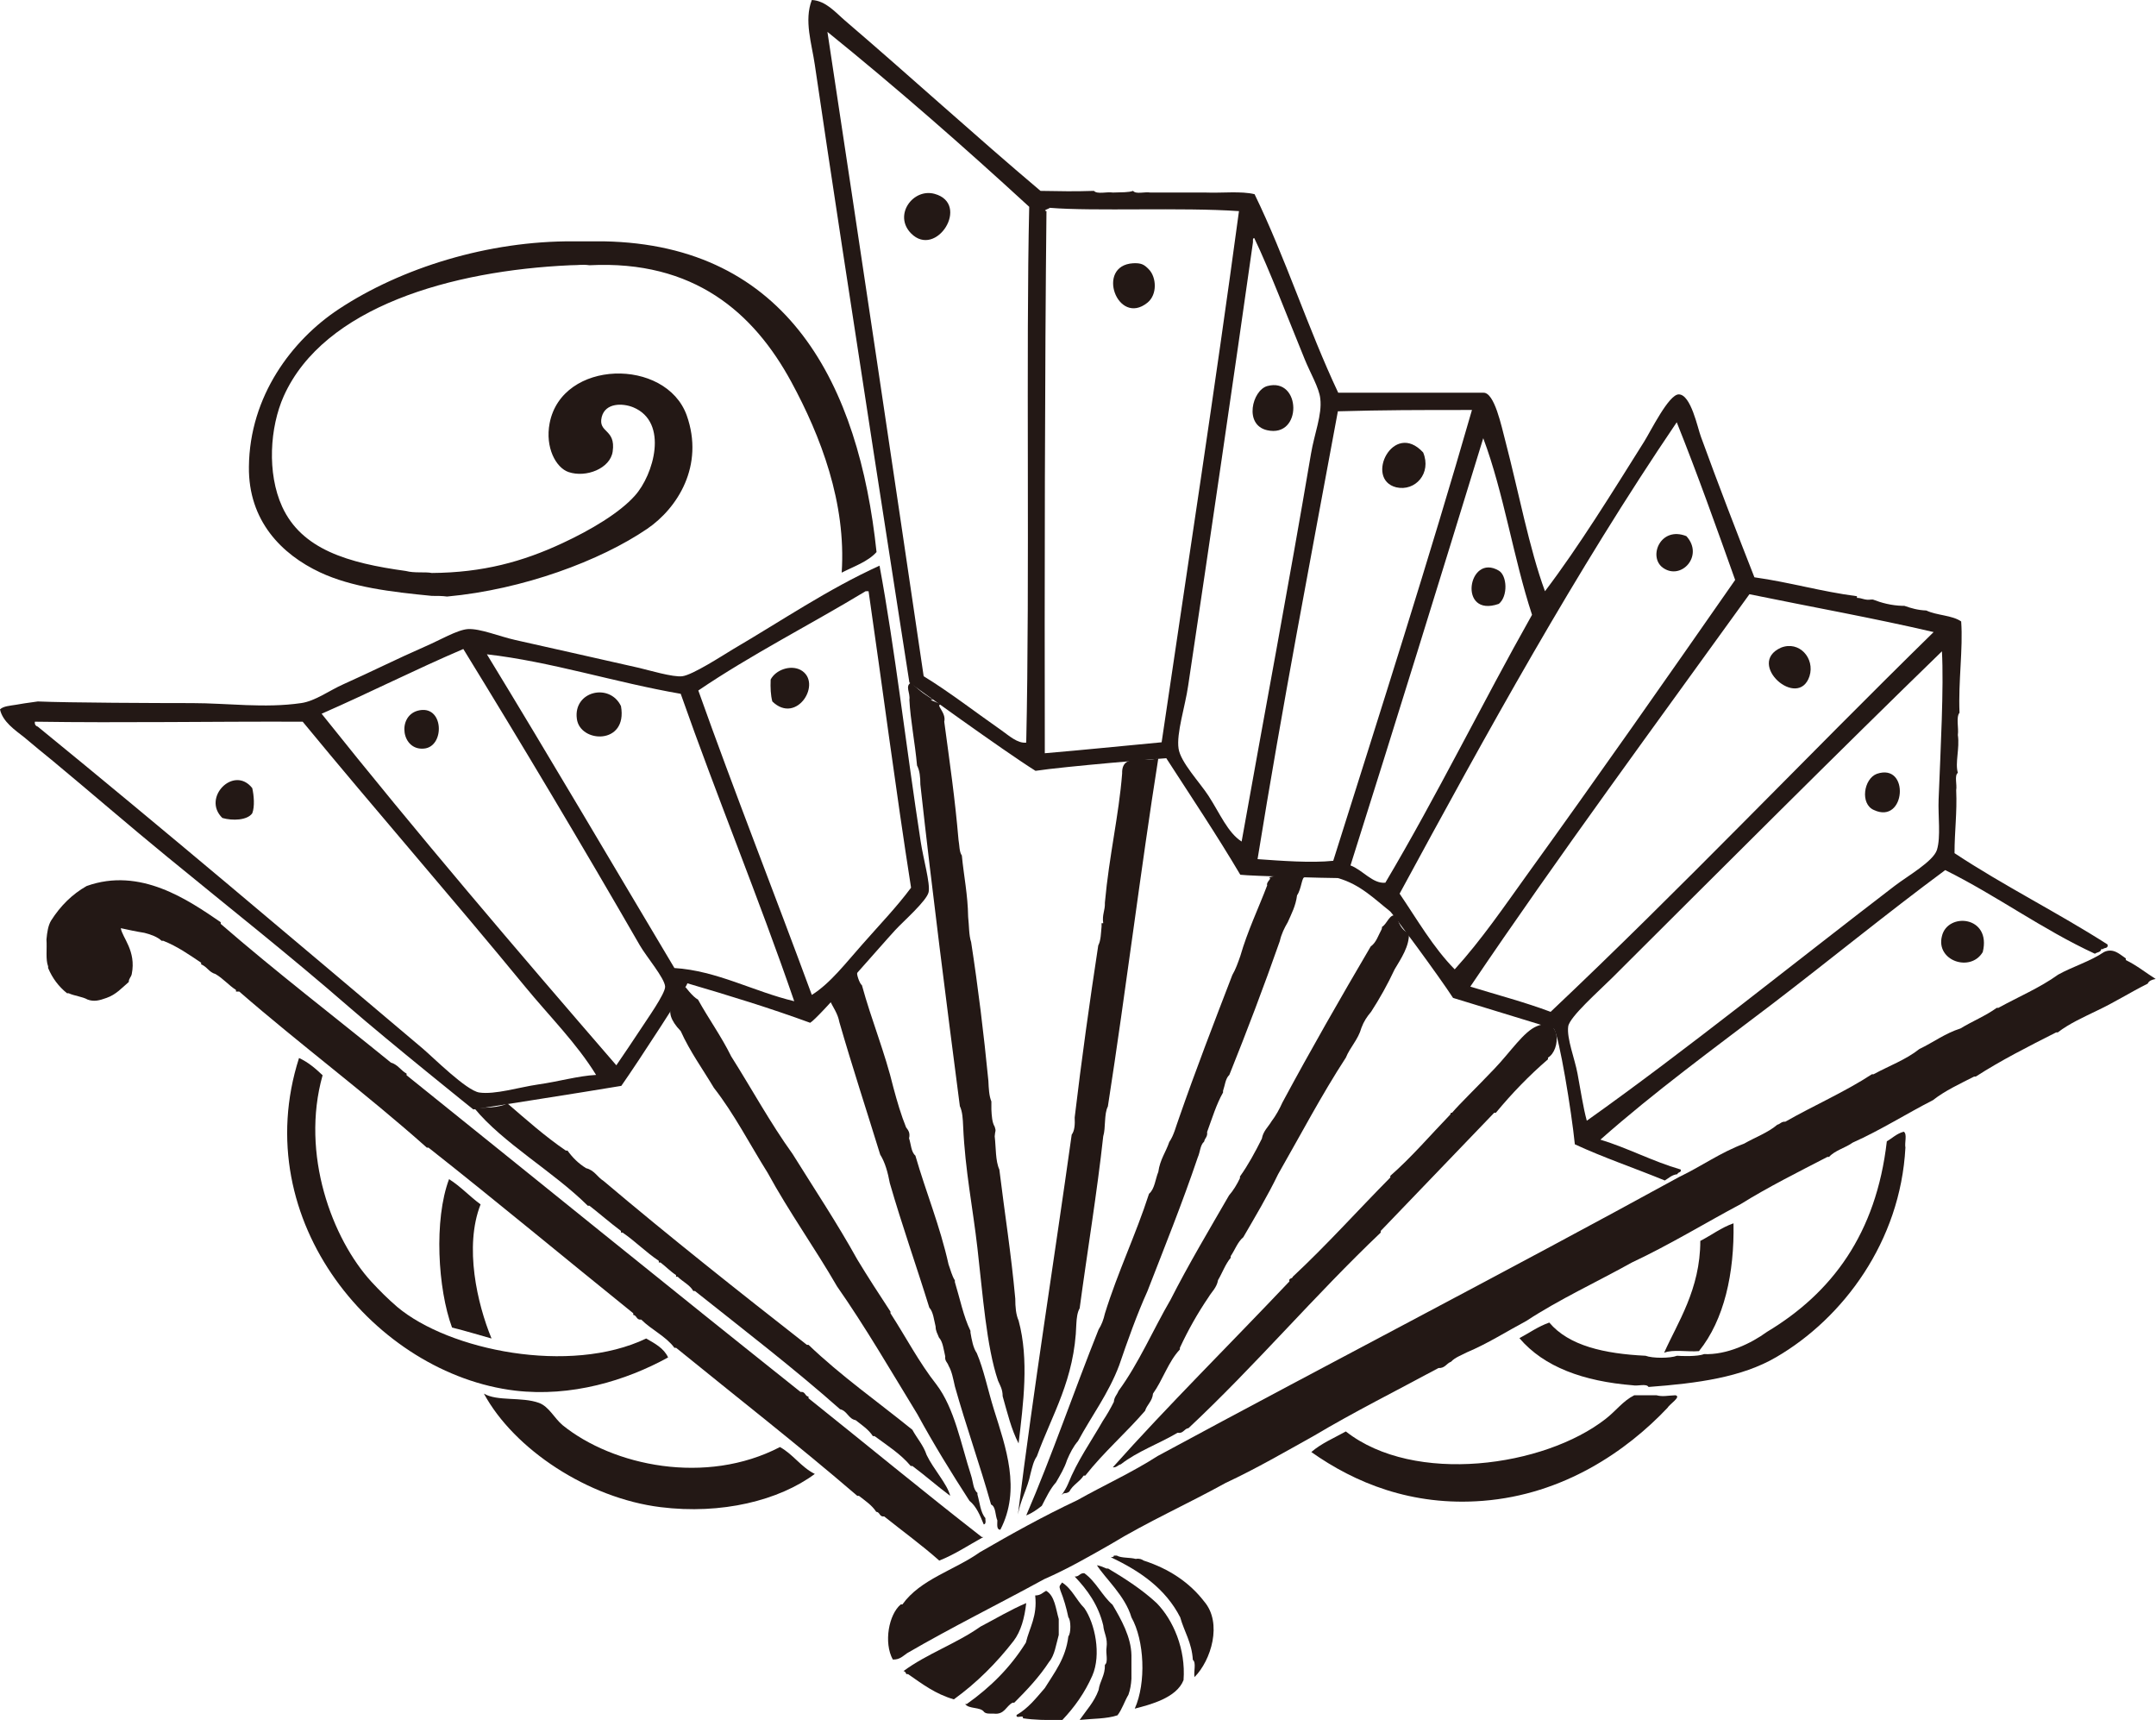 <?xml version="1.0" encoding="UTF-8"?> <svg xmlns="http://www.w3.org/2000/svg" xmlns:xlink="http://www.w3.org/1999/xlink" version="1.1" id="レイヤー_1" x="0px" y="0px" width="64.96px" height="51.81px" viewBox="0 0 64.96 51.81" style="enable-background:new 0 0 64.96 51.81;" xml:space="preserve"> <style type="text/css"> .ドロップシャドウ{fill:none;} .光彩_x0020_外側_x0020_5_x0020_pt{fill:none;} .青のネオン{fill:none;stroke:#8AACDA;stroke-width:7;stroke-linecap:round;stroke-linejoin:round;} .クロムハイライト{fill:url(#SVGID_1_);stroke:#FFFFFF;stroke-width:0.363;stroke-miterlimit:1;} .ジャイブ_GS{fill:#FFDD00;} .Alyssa_GS{fill:#A6D0E4;} .st0{fill-rule:evenodd;clip-rule:evenodd;fill:#231815;} </style> <linearGradient id="SVGID_1_" gradientUnits="userSpaceOnUse" x1="-1097.02" y1="-345.593" x2="-1097.02" y2="-346.593"> <stop offset="0" style="stop-color:#656565"></stop> <stop offset="0.618" style="stop-color:#1B1B1B"></stop> <stop offset="0.629" style="stop-color:#545454"></stop> <stop offset="0.983" style="stop-color:#3E3E3E"></stop> </linearGradient> <g> <path class="st0" d="M59.74,28.68c-0.37,0.62-1.42,0.26-1.23-0.48C58.68,27.47,60.01,27.59,59.74,28.68z"></path> <path class="st0" d="M34.62,8.12c0.22,0.23,0.26,0.75-0.05,1c-0.9,0.72-1.57-1.12-0.43-1.19C34.38,7.92,34.47,7.96,34.62,8.12z"></path> <path class="st0" d="M28.16,5.84c1.09,0.3,0.05,1.96-0.71,1.19C26.91,6.48,27.51,5.66,28.16,5.84z"></path> <path class="st0" d="M45.16,18.19c-1.25,0.44-0.93-1.55,0-1C45.41,17.34,45.44,17.96,45.16,18.19z"></path> <path class="st0" d="M38.18,11.63c1.03-0.28,1.07,1.57,0,1.33C37.47,12.8,37.73,11.76,38.18,11.63z"></path> <path class="st0" d="M42.88,13.63c0.26,0.63-0.24,1.18-0.81,1.05C41.1,14.44,41.98,12.65,42.88,13.63z"></path> <path class="st0" d="M50.81,16.15c0.54,0.59-0.16,1.35-0.71,0.95C49.65,16.77,50.03,15.84,50.81,16.15z"></path> <path class="st0" d="M53.66,19.51c0.55-0.22,1.03,0.32,0.86,0.86C54.18,21.4,52.59,19.99,53.66,19.51z"></path> <path class="st0" d="M23.27,21.13c-0.05-0.19-0.06-0.41-0.05-0.66c0.15-0.29,0.59-0.45,0.9-0.29 C24.8,20.55,24.01,21.85,23.27,21.13z"></path> <path class="st0" d="M18.71,21.27c0.21,1.18-1.24,1.12-1.33,0.38C17.27,20.82,18.37,20.56,18.71,21.27z"></path> <path class="st0" d="M12.58,21.41c0.8-0.22,0.84,1.09,0.19,1.14C12.1,22.61,11.96,21.59,12.58,21.41z"></path> <path class="st0" d="M56.55,23.31c1-0.34,0.87,1.54-0.09,1.09C56.04,24.22,56.15,23.46,56.55,23.31z"></path> <path class="st0" d="M7.6,23.74c0.05,0.21,0.08,0.56,0,0.76c-0.15,0.21-0.59,0.23-0.9,0.14C6.07,24.03,7.05,23.04,7.6,23.74z"></path> <path class="st0" d="M13.01,17.95c-1.23-0.12-2.41-0.26-3.37-0.71c-1.15-0.54-2.16-1.55-2.14-3.18c0.02-2.13,1.3-3.82,2.71-4.75 c1.88-1.24,4.5-2.06,7.08-2.04c0.3,0,0.6,0,0.9,0c5.56,0.1,7.69,4.33,8.22,9.36c-0.26,0.29-0.68,0.43-1.05,0.62 c0.14-2.1-0.63-4.11-1.52-5.75c-1.13-2.08-2.93-3.67-6.08-3.51c-0.22-0.03-0.31,0-0.57,0c-3.58,0.16-7.43,1.25-8.64,3.94 c-0.42,0.94-0.51,2.32-0.05,3.33c0.59,1.29,1.98,1.7,3.73,1.94c0.26,0.07,0.58,0.02,0.78,0.06c1.54-0.01,2.74-0.34,3.94-0.9 c0.84-0.39,1.72-0.91,2.18-1.43c0.56-0.62,1.03-2.21-0.05-2.66c-0.32-0.13-0.84-0.14-0.95,0.29c-0.12,0.49,0.43,0.35,0.33,1.04 c-0.07,0.51-0.8,0.8-1.33,0.62c-0.38-0.13-0.71-0.74-0.57-1.47c0.37-1.93,3.5-1.98,4.13-0.24c0.54,1.52-0.28,2.8-1.19,3.42 c-1.41,0.96-3.74,1.83-6.03,2.04C13.33,17.95,13.17,17.95,13.01,17.95z"></path> <path class="st0" d="M11.97,39.37c1.56,1.31,5.2,2.05,7.5,0.95c0.26,0.15,0.53,0.29,0.66,0.57c-1.27,0.7-2.92,1.2-4.61,1 c-4.17-0.5-8.09-5.09-6.51-10.02c0.28,0.13,0.5,0.32,0.71,0.52c-0.67,2.38,0.29,4.93,1.47,6.22 C11.44,38.88,11.69,39.13,11.97,39.37z"></path> <path class="st0" d="M57.36,34.09c0.11,0.07,0.02,0.33,0.05,0.48c-0.15,2.83-1.88,5.14-3.89,6.31c-1.04,0.61-2.37,0.79-3.85,0.9 c-0.06-0.11-0.33-0.02-0.47-0.05c-1.49-0.12-2.68-0.55-3.42-1.42c0.3-0.16,0.56-0.35,0.9-0.47c0.59,0.7,1.66,0.94,2.9,1 c0.21,0.08,0.74,0.08,0.95,0c0.12,0.01,0.62,0.03,0.81-0.05c0.69,0.03,1.42-0.32,1.9-0.67c1.95-1.17,3.29-2.95,3.61-5.74 C57.01,34.29,57.14,34.15,57.36,34.09z"></path> <path class="st0" d="M13.53,35.52c0.35,0.22,0.62,0.52,0.95,0.76c-0.5,1.27-0.1,3,0.33,4.04c-0.4-0.11-0.78-0.23-1.19-0.33 C13.19,38.83,13.07,36.74,13.53,35.52z"></path> <path class="st0" d="M52.23,36.85c0.03,1.5-0.28,2.91-1.04,3.85c-0.33,0.03-0.79-0.06-1.05,0.05c0.4-0.9,1.09-1.91,1.09-3.37 C51.58,37.2,51.86,36.98,52.23,36.85z"></path> <path class="st0" d="M23.5,43.59c0.4,0.22,0.63,0.6,1.05,0.81c-1.08,0.8-2.81,1.23-4.65,1c-2.18-0.27-4.41-1.74-5.32-3.42 c0.4,0.24,1.14,0.09,1.66,0.28c0.3,0.11,0.46,0.46,0.71,0.67C18.47,44.16,21.27,44.75,23.5,43.59z"></path> <path class="st0" d="M49.91,42.03c0.19,0.05,0.32,0.01,0.57,0c0.19,0.04-0.18,0.27-0.24,0.38c-1.23,1.3-3.13,2.61-5.56,2.8 c-2.15,0.17-3.87-0.55-5.17-1.47c0.3-0.26,0.68-0.42,1.04-0.62c2.06,1.62,5.98,1.07,7.83-0.38c0.31-0.24,0.52-0.54,0.86-0.71 C49.46,42.03,49.68,42.03,49.91,42.03z"></path> <path class="st0" d="M39.08,26.97c-0.04,0.32-0.17,0.56-0.28,0.81c-0.1,0.17-0.19,0.35-0.24,0.57c-0.48,1.37-0.99,2.71-1.52,4.03 c-0.12,0.11-0.13,0.31-0.19,0.48c0,0.02,0,0.03,0,0.05c-0.2,0.35-0.33,0.78-0.48,1.19c0.02,0.15-0.07,0.18-0.09,0.29 c-0.12,0.1-0.12,0.32-0.19,0.47c-0.47,1.39-1,2.7-1.52,4.04c-0.32,0.71-0.59,1.47-0.85,2.23c-0.32,0.85-0.83,1.52-1.24,2.28 c-0.14,0.16-0.24,0.36-0.33,0.57c-0.08,0.25-0.21,0.46-0.33,0.67c-0.18,0.2-0.3,0.46-0.43,0.71c-0.14,0.11-0.29,0.22-0.47,0.29 c0.78-1.81,1.44-3.75,2.18-5.6c0.09-0.14,0.15-0.3,0.19-0.48c0.39-1.26,0.93-2.37,1.33-3.61c0.17-0.14,0.19-0.44,0.28-0.66 c0.05-0.37,0.23-0.6,0.33-0.9c0.14-0.2,0.2-0.47,0.29-0.71c0.51-1.47,1.06-2.89,1.61-4.32c0.1-0.17,0.17-0.37,0.24-0.57 c0.22-0.76,0.54-1.42,0.81-2.13c-0.04-0.11,0.17-0.21,0.05-0.24c0.26-0.08,0.83-0.07,1.09,0C39.22,26.39,39.22,26.77,39.08,26.97z"></path> <path class="st0" d="M35.81,43.02c-0.14,0.02-0.15,0.17-0.33,0.14c-0.56,0.33-1.21,0.56-1.71,0.95c-0.09,0.02-0.12,0.1-0.24,0.09 c1.63-1.83,3.57-3.75,5.32-5.6c-0.03-0.11,0.09-0.07,0.1-0.14c1.02-0.95,1.96-2,2.94-2.99c0-0.02,0-0.03,0-0.05 c0.65-0.57,1.21-1.23,1.81-1.85c0-0.03,0.01-0.06,0.05-0.05c0.23-0.27,0.71-0.73,1.28-1.33c0.48-0.5,0.88-1.12,1.28-1.28 c0.73-0.3,0.72,0.72,0.33,0.95c0,0.01,0,0.03,0,0.05c-0.57,0.49-1.09,1.03-1.57,1.61c-0.02,0-0.03,0-0.05,0 c-1.14,1.19-2.28,2.37-3.42,3.56c0,0.02,0,0.03,0,0.05C39.6,39.03,37.82,41.14,35.81,43.02z"></path> <path class="st0" d="M63.39,28.68c0.29-0.14,0.49,0.08,0.66,0.19c0,0.02,0,0.03,0,0.05c0.33,0.16,0.6,0.38,0.9,0.57 c-0.11,0.02-0.2,0.05-0.24,0.14c-0.52,0.26-0.99,0.56-1.52,0.81c-0.41,0.2-0.84,0.39-1.19,0.66c-0.02,0-0.03,0-0.05,0 c-0.83,0.42-1.66,0.84-2.42,1.33c-0.02,0-0.03,0-0.05,0c-0.43,0.22-0.87,0.42-1.24,0.71c-0.82,0.42-1.57,0.9-2.42,1.28 c-0.22,0.16-0.53,0.23-0.71,0.43c-0.02,0-0.03,0-0.05,0c-0.89,0.46-1.79,0.91-2.61,1.42c-1.09,0.58-2.13,1.22-3.28,1.76 c-1.06,0.59-2.19,1.11-3.18,1.76c-0.6,0.32-1.16,0.68-1.8,0.95c-0.17,0.09-0.35,0.15-0.47,0.28c-0.14,0.05-0.18,0.2-0.38,0.19 c-1.26,0.68-2.54,1.32-3.75,2.04c-0.88,0.49-1.74,0.99-2.66,1.42c-1.14,0.63-2.37,1.18-3.47,1.85c-0.65,0.37-1.29,0.74-2,1.05 c-1.37,0.75-2.79,1.45-4.13,2.23c-0.12,0.08-0.22,0.2-0.43,0.19c-0.28-0.51-0.12-1.36,0.24-1.66c0.02,0,0.03,0,0.05,0 c0.54-0.76,1.57-1.03,2.33-1.57c0.95-0.55,1.92-1.09,2.94-1.57c0.8-0.45,1.66-0.84,2.42-1.33c5.22-2.82,10.52-5.56,15.72-8.41 c0.67-0.32,1.23-0.73,1.95-1c0.33-0.19,0.72-0.33,1-0.57c0.09-0.02,0.12-0.1,0.24-0.09c0.86-0.49,1.8-0.9,2.61-1.43 c0.02,0,0.03,0,0.05,0c0.46-0.25,0.98-0.44,1.38-0.76c0.42-0.2,0.77-0.47,1.24-0.62c0.36-0.22,0.76-0.38,1.09-0.62 c0.02,0,0.03,0,0.05,0c0.6-0.33,1.26-0.61,1.8-1C62.44,29.12,62.98,28.96,63.39,28.68z"></path> <path class="st0" d="M41.64,27.92c0.15-0.08,0.24-0.43,0.43-0.33c0.11,0.35,0.24,0.47,0.38,0.52c0.02,0.39-0.24,0.77-0.43,1.09 c-0.21,0.45-0.45,0.88-0.71,1.28c-0.12,0.14-0.22,0.29-0.29,0.48c-0.1,0.36-0.34,0.58-0.47,0.9c-0.73,1.12-1.37,2.34-2.04,3.51 c-0.32,0.66-0.69,1.28-1.05,1.9c-0.17,0.14-0.25,0.38-0.38,0.57c0,0.02,0,0.03,0,0.05c-0.16,0.19-0.25,0.45-0.38,0.67 c-0.04,0.23-0.19,0.35-0.29,0.52c-0.32,0.47-0.61,0.98-0.86,1.52c0,0.02,0,0.03,0,0.05c-0.35,0.37-0.51,0.91-0.81,1.33 c-0.02,0.23-0.18,0.33-0.24,0.52c-0.58,0.67-1.25,1.25-1.8,1.95c-0.02,0-0.03,0-0.05,0c-0.12,0.19-0.33,0.28-0.43,0.48 c-0.04,0.03-0.08,0.05-0.14,0.05c-0.05,0-0.06,0.04-0.09,0.05c0.07-0.1,0.14-0.21,0.19-0.33c0.28-0.7,0.69-1.27,1.05-1.9 c0.12-0.18,0.23-0.37,0.33-0.57c0.01-0.15,0.1-0.22,0.14-0.33c0.61-0.83,1.04-1.84,1.57-2.75c0.55-1.08,1.16-2.1,1.76-3.14 c0.13-0.15,0.24-0.33,0.33-0.52c0-0.02,0-0.03,0-0.05c0.25-0.35,0.46-0.74,0.66-1.14c0.04-0.23,0.19-0.35,0.29-0.52 c0.13-0.17,0.24-0.37,0.33-0.57c0.86-1.6,1.75-3.15,2.66-4.7c0.17-0.12,0.23-0.34,0.33-0.52C41.64,27.95,41.64,27.94,41.64,27.92z"></path> <path class="st0" d="M27.4,21.08c0.03-0.22-0.14-0.41,0.05-0.52c0.33,0.32,0.44,0.37,0.67,0.52c-0.22-0.02,0.14,0.08,0.24,0.14 c-0.2,0,0.16,0.24,0.09,0.52c0.17,1.27,0.32,2.28,0.43,3.56c0.03,0.16,0.02,0.36,0.1,0.47c0.06,0.62,0.18,1.18,0.19,1.85 c0.03,0.26,0.02,0.55,0.09,0.76c0.21,1.36,0.38,2.75,0.52,4.18c0.01,0.23,0.02,0.45,0.09,0.62c0,0.08,0,0.16,0,0.24 c0.01,0.19,0.02,0.39,0.1,0.52c0.05,0.15,0.01,0.11,0,0.29c0.04,0.34,0.02,0.74,0.14,1c0.17,1.39,0.35,2.48,0.48,3.89 c0,0.25,0.02,0.48,0.1,0.66c0.32,1.18,0.14,2.51,0,3.7c-0.22-0.42-0.34-0.93-0.48-1.42c0-0.21-0.08-0.33-0.14-0.47 c-0.35-1.03-0.46-2.61-0.62-3.99c-0.14-1.23-0.37-2.33-0.43-3.66c-0.01-0.23-0.02-0.45-0.1-0.62c-0.41-3.16-0.83-6.43-1.19-9.69 c0-0.22-0.02-0.42-0.1-0.57C27.57,22.38,27.43,21.69,27.4,21.08z"></path> <path class="st0" d="M5.79,21.18c1.06,0,2.18,0.16,3.28,0c0.43-0.06,0.85-0.38,1.28-0.57c0.85-0.38,1.58-0.75,2.47-1.14 c0.42-0.18,0.96-0.5,1.28-0.52c0.37-0.02,0.94,0.22,1.43,0.33c1.37,0.31,2.46,0.55,3.73,0.84c0.26,0.06,1.03,0.29,1.3,0.25 c0.31-0.04,1.19-0.61,1.52-0.81c1.47-0.86,2.86-1.81,4.42-2.52c0.46,2.47,0.81,5.53,1.24,8.31c0.08,0.53,0.29,1.25,0.24,1.52 c-0.05,0.26-0.76,0.88-1,1.14c-0.48,0.52-2.31,2.65-2.57,2.8c-1.2-0.44-2.44-0.82-3.7-1.19c0.01,0.07-1.49,2.38-1.99,3.09 c-1.06,0.18-4.46,0.71-4.46,0.71s-2.53-2.03-3.75-3.09c-1.78-1.55-3.62-3-5.46-4.51c-1.15-0.94-2.28-1.92-3.46-2.9 c-0.28-0.23-0.58-0.47-0.86-0.71C0.45,21.99,0.08,21.74,0,21.37c0.1-0.1,0.3-0.11,0.48-0.14c0.17-0.03,0.29-0.05,0.66-0.1 C2.05,21.17,4.76,21.18,5.79,21.18z M21.04,20.8c1.1,3.09,2.29,6.1,3.42,9.17c0.56-0.35,1.03-0.97,1.52-1.52 c0.5-0.57,1.04-1.13,1.47-1.71c-0.46-2.93-0.86-6.03-1.28-8.93c-0.03,0-0.06,0-0.09,0C24.41,18.82,22.63,19.72,21.04,20.8z M19.33,30.96c0.14-0.22,0.72-1.03,0.71-1.24c-0.01-0.25-0.57-0.91-0.76-1.24c-1.74-3.02-3.58-6.1-5.32-8.93 c-1.45,0.62-2.83,1.32-4.27,1.95c2.88,3.61,5.87,7.11,8.88,10.59C18.81,31.74,19.04,31.4,19.33,30.96z M20.32,29.16 c1.28,0.08,2.39,0.71,3.61,1c-1.08-3.14-2.32-6.13-3.42-9.26c-1.97-0.34-3.91-0.97-5.84-1.19C16.58,22.84,18.44,26.01,20.32,29.16z M1.14,21.89c3.74,3.05,7.79,6.48,11.59,9.69c0.33,0.28,1.32,1.27,1.71,1.33c0.47,0.07,1.21-0.16,1.76-0.24 c0.64-0.09,1.21-0.26,1.76-0.29c-0.59-0.96-1.41-1.77-2.14-2.66c-2.21-2.69-4.51-5.32-6.7-7.98c-2.86-0.01-5.36,0.04-8.07,0 C1.04,21.83,1.08,21.87,1.14,21.89z"></path> <path class="st0" d="M17.66,35.19c0.25,0.06,0.34,0.27,0.52,0.38c2,1.69,4.06,3.32,6.13,4.94c0.02,0,0.03,0,0.05,0 c0.97,0.93,2.08,1.71,3.13,2.56c0.14,0.26,0.33,0.46,0.43,0.76c0.2,0.42,0.62,0.87,0.71,1.23c-0.39-0.29-0.75-0.61-1.14-0.9 c-0.01,0-0.03,0-0.05,0c-0.3-0.36-0.71-0.62-1.09-0.9c-0.02,0-0.03,0-0.05,0c-0.13-0.2-0.33-0.33-0.52-0.48 c-0.22-0.04-0.25-0.28-0.47-0.33c-1.4-1.24-2.9-2.39-4.37-3.56c-0.02,0-0.03,0-0.05,0c-0.11-0.19-0.32-0.28-0.47-0.43 c-0.02,0-0.03,0-0.05,0c0-0.02,0-0.03,0-0.05c-0.17-0.11-0.31-0.26-0.47-0.38c-0.02,0-0.03,0-0.05,0c0-0.02,0-0.03,0-0.05 c-0.39-0.26-0.71-0.59-1.09-0.85c-0.02,0-0.03,0-0.05,0c0-0.02,0-0.03,0-0.05c-0.32-0.24-0.63-0.51-0.95-0.76 c-0.02,0-0.03,0-0.05,0c-1.05-1.04-2.55-1.88-3.42-2.94c0.35-0.02,0.71,0,1-0.14c0.57,0.49,1.13,0.99,1.76,1.42 c0.02,0,0.03,0,0.05,0C17.25,34.87,17.43,35.05,17.66,35.19z"></path> <path class="st0" d="M25.83,29.25c0,0.02,0,0.03,0,0.05c-0.03,0.02,0.06,0.32,0.14,0.38c0.29,1.06,0.69,2.01,0.95,3.09 c0.11,0.41,0.23,0.82,0.38,1.19c0.06,0.08,0.13,0.16,0.09,0.33c0.06,0.18,0.06,0.41,0.19,0.52c0.32,1.11,0.74,2.11,1,3.28 c0.06,0.16,0.1,0.34,0.19,0.48c0,0.02,0,0.03,0,0.05c0.15,0.49,0.26,1.04,0.47,1.47c0,0.02,0,0.03,0,0.05 c0.04,0.23,0.08,0.46,0.19,0.62c0.21,0.49,0.33,1.1,0.52,1.71c0.35,1.12,0.82,2.4,0.19,3.61c-0.12,0-0.09-0.16-0.09-0.28 c-0.07-0.16-0.04-0.41-0.19-0.48c-0.34-1.21-0.75-2.35-1.09-3.56c-0.05-0.22-0.09-0.45-0.19-0.62c-0.03-0.1-0.12-0.14-0.1-0.28 c-0.05-0.21-0.07-0.44-0.19-0.57c-0.04-0.11-0.1-0.19-0.1-0.33c-0.05-0.2-0.07-0.44-0.19-0.57c-0.39-1.26-0.82-2.47-1.19-3.75 c-0.06-0.32-0.14-0.62-0.29-0.86c-0.41-1.33-0.84-2.64-1.23-3.99c-0.05-0.27-0.19-0.44-0.29-0.66 C25.32,29.84,25.52,29.49,25.83,29.25z"></path> <path class="st0" d="M20.51,31.06c-0.65-0.68-0.14-0.92,0.14-1.33c-0.02-0.03,0.22,0.3,0.38,0.38c0.32,0.58,0.7,1.1,1,1.71 c0.62,0.98,1.18,2.01,1.85,2.94c0.66,1.06,1.34,2.08,1.95,3.18c0.32,0.53,0.66,1.05,1,1.57c0,0.01,0,0.03,0,0.05 c0.46,0.71,0.86,1.48,1.38,2.14c0.55,0.72,0.74,1.79,1.05,2.75c0.06,0.18,0.06,0.42,0.19,0.52c0,0.02,0,0.03,0,0.05 c0.07,0.24,0.09,0.54,0.24,0.71c0,0.02,0,0.03,0,0.05c0.01,0.06,0.01,0.13-0.05,0.14c-0.11-0.27-0.22-0.54-0.43-0.71 c-0.55-0.85-1.08-1.71-1.57-2.61c-0.79-1.29-1.56-2.62-2.42-3.85c-0.67-1.16-1.44-2.23-2.09-3.42c-0.54-0.86-1.01-1.78-1.62-2.56 C21.17,32.2,20.79,31.68,20.51,31.06z"></path> <path class="st0" d="M36.28,48.24c0.56,0.65,0.21,1.78-0.29,2.28c-0.03-0.16,0.06-0.44-0.05-0.52c-0.03-0.52-0.26-0.85-0.38-1.28 c-0.44-0.86-1.2-1.39-2.09-1.81c0.04-0.01,0.09,0,0.09-0.05c0.03,0,0.06,0,0.09,0c0.14,0.08,0.39,0.05,0.57,0.1 c0.11-0.02,0.18,0.01,0.24,0.05C35.23,47.26,35.84,47.67,36.28,48.24z"></path> <path class="st0" d="M34.85,48.29c0.5,0.51,0.88,1.39,0.81,2.32c-0.21,0.54-1.01,0.74-1.47,0.86c0.35-0.78,0.29-2.06-0.1-2.75 c-0.19-0.65-0.78-1.16-1.04-1.57c0.11,0.02,0.2,0.06,0.29,0.1c0.02,0,0.03,0,0.05,0C33.91,47.56,34.42,47.89,34.85,48.29z"></path> <path class="st0" d="M33.52,48.34c0.26,0.44,0.56,0.97,0.57,1.52c0,0.24,0,0.48,0,0.71c-0.01,0.18-0.04,0.34-0.09,0.48 c-0.12,0.2-0.19,0.44-0.33,0.62c-0.32,0.11-0.76,0.1-1.14,0.14c0.2-0.29,0.44-0.54,0.57-0.9c0.04-0.28,0.2-0.44,0.19-0.76 c0.11-0.08,0.02-0.36,0.05-0.52c0.04-0.29-0.08-0.43-0.1-0.67c-0.15-0.62-0.48-1.07-0.86-1.47c0.14,0.01,0.15-0.11,0.29-0.1 C33.02,47.64,33.2,48.06,33.52,48.34z"></path> <path class="st0" d="M32.67,48.44c0.32,0.46,0.52,1.4,0.24,2.04c-0.23,0.52-0.54,0.95-0.9,1.33c-0.49,0.01-0.86,0-1.19-0.05 c0.03-0.13-0.22,0.04-0.19-0.1c0.35-0.2,0.59-0.51,0.85-0.81c0.29-0.47,0.63-0.89,0.71-1.56c0.08-0.08,0.08-0.49,0-0.57 c-0.06-0.29-0.14-0.56-0.24-0.81c-0.05-0.15-0.02-0.13,0.05-0.24C32.3,47.86,32.43,48.2,32.67,48.44z"></path> <path class="st0" d="M30.91,49.48c0.11-0.46,0.35-0.79,0.28-1.42c0.17,0,0.23-0.09,0.33-0.14c0.26,0.15,0.29,0.54,0.38,0.85 c0,0.16,0,0.32,0,0.48c-0.08,0.28-0.12,0.61-0.29,0.81c-0.3,0.46-0.67,0.85-1.05,1.23c-0.02,0-0.03,0-0.05,0 c-0.2,0.1-0.24,0.37-0.57,0.33c-0.12,0-0.23,0.01-0.29-0.05c-0.11-0.16-0.46-0.08-0.57-0.24c0.01,0,0.03,0,0.05,0 C29.85,50.82,30.45,50.22,30.91,49.48z"></path> <path class="st0" d="M29.54,49c0.46-0.24,0.89-0.5,1.38-0.71c-0.05,0.45-0.16,0.85-0.38,1.14c-0.52,0.67-1.11,1.26-1.8,1.76 c-0.56-0.16-0.96-0.47-1.38-0.76c-0.02,0-0.03,0-0.05,0c-0.02-0.04-0.04-0.09-0.09-0.09C27.92,49.82,28.82,49.51,29.54,49z"></path> <path class="st0" d="M34.9,22.84c-0.53,3.34-0.97,6.95-1.52,10.49c-0.12,0.23-0.06,0.64-0.14,0.9c-0.18,1.66-0.49,3.54-0.71,5.18 c-0.07,0.12-0.09,0.29-0.1,0.47c-0.05,1.68-0.73,2.72-1.19,3.99c-0.1,0.14-0.14,0.33-0.19,0.52c-0.09,0.45-0.3,0.78-0.38,1.23 c0.48-3.85,1.08-7.58,1.62-11.44c0.09-0.12,0.1-0.31,0.09-0.52c0.21-1.76,0.45-3.48,0.71-5.18c0.08-0.15,0.08-0.37,0.1-0.57 c0-0.03,0-0.06,0-0.1c0.02,0,0.03,0,0.05,0c-0.04-0.26,0.06-0.38,0.05-0.62c0.13-1.43,0.42-2.62,0.52-3.89 C33.79,22.67,34.48,22.98,34.9,22.84z"></path> <path class="st0" d="M2.61,26.69c1.62-0.58,3.06,0.42,4.04,1.09c0,0.02,0,0.03,0,0.05c1.66,1.44,3.42,2.79,5.13,4.18 c0.21,0.06,0.3,0.24,0.47,0.33c0,0.02,0,0.03,0,0.05c3.96,3.18,7.9,6.38,11.87,9.54c0.15-0.02,0.13,0.13,0.24,0.14 c0,0.02,0,0.03,0,0.05c1.74,1.39,3.46,2.81,5.22,4.18c0.02,0,0.03,0,0.05,0c-0.44,0.24-0.85,0.52-1.33,0.71 c-0.53-0.47-1.11-0.89-1.66-1.33c-0.15,0.02-0.12-0.13-0.24-0.14c-0.13-0.2-0.33-0.33-0.52-0.48c-0.02,0-0.03,0-0.05,0 c-1.78-1.53-3.64-2.98-5.46-4.46c-0.02,0-0.03,0-0.05,0c-0.26-0.35-0.69-0.54-1-0.85c-0.15,0.02-0.13-0.13-0.24-0.14 c0-0.02,0-0.03,0-0.05c-2.06-1.66-4.09-3.35-6.17-4.99c-0.01,0-0.03,0-0.05,0c-1.83-1.63-3.81-3.1-5.65-4.7c-0.03,0-0.06,0-0.1,0 c0-0.02,0-0.03,0-0.05c-0.22-0.14-0.38-0.34-0.62-0.48c-0.19-0.05-0.25-0.22-0.43-0.29c0-0.02,0-0.03,0-0.05 c-0.36-0.24-0.71-0.49-1.14-0.66c-0.01,0-0.03,0-0.05,0c-0.13-0.12-0.32-0.19-0.52-0.24c-0.25-0.04-0.48-0.09-0.71-0.14 c0.04,0.28,0.47,0.68,0.33,1.38c-0.02,0.1-0.09,0.13-0.09,0.24c-0.2,0.17-0.38,0.38-0.67,0.48c-0.22,0.08-0.38,0.12-0.57,0.05 c-0.16-0.09-0.4-0.11-0.57-0.19c-0.02,0-0.03,0-0.05,0c-0.25-0.2-0.44-0.45-0.57-0.76c0-0.02,0-0.03,0-0.05 c-0.08-0.2-0.03-0.53-0.05-0.81c0.02-0.22,0.05-0.42,0.14-0.57C1.82,27.29,2.17,26.94,2.61,26.69z"></path> <path class="st0" d="M43.78,30.06c-0.4-0.62-1.86-2.6-1.9-2.61c-0.48-0.38-0.9-0.81-1.57-1c-0.32,0-2.6-0.06-2.94-0.1 c-0.71-1.2-1.48-2.35-2.23-3.51c-0.08,0-3.1,0.25-3.94,0.38c-0.96-0.6-3.8-2.66-3.8-2.66S25.45,8.09,24.55,1.95 C24.46,1.32,24.22,0.62,24.46,0c0.42,0.02,0.72,0.38,1,0.62c1.93,1.65,3.9,3.45,5.89,5.13c0.63,0.01,0.99,0.02,1.61,0 c0.1,0.11,0.39,0.02,0.57,0.05C33.81,5.79,34,5.8,34.14,5.75c0.08,0.11,0.36,0.02,0.52,0.05c0.35,0,0.7,0,1.05,0 c0.21,0,0.41,0,0.62,0c0.48,0.02,1.07-0.05,1.47,0.05c0.93,1.91,1.61,4.05,2.52,5.98c0.24,0,0.47,0,0.71,0c0.73,0,1.46,0,2.19,0 c0.01,0,0.03,0,0.05,0c0.48,0,0.95,0,1.42,0c0.34-0.02,0.55,1.02,0.67,1.47c0.39,1.49,0.72,3.24,1.19,4.51 c1.03-1.36,2.01-2.95,2.99-4.51c0.2-0.32,0.74-1.42,1.04-1.42c0.37,0,0.57,1.02,0.67,1.28c0.52,1.43,1.08,2.88,1.61,4.23 c1.07,0.15,2.01,0.43,3.09,0.57c0,0.02,0,0.03,0,0.05c0.16,0,0.23,0.08,0.43,0.05c0.01,0,0.03,0,0.05,0 c0.26,0.1,0.55,0.18,0.9,0.19c0.02,0,0.03,0,0.05,0c0.2,0.07,0.4,0.13,0.66,0.14c0.31,0.15,0.78,0.14,1.05,0.33 c0.06,0.82-0.09,1.81-0.05,2.75c-0.11,0.13-0.02,0.46-0.05,0.67c0.06,0.41-0.09,0.84,0,1.14c-0.11,0.08-0.02,0.36-0.05,0.52 c0.03,0.68-0.05,1.24-0.05,1.9c1.48,0.98,3.11,1.79,4.61,2.75c0.03,0.13-0.1,0.09-0.14,0.14c-0.02,0-0.03,0-0.05,0 c-0.01,0.1-0.13,0.09-0.19,0.14c-1.6-0.74-2.94-1.74-4.51-2.52c-1.77,1.31-3.48,2.71-5.22,4.04c-1.76,1.34-3.53,2.63-5.17,4.08 c0.85,0.26,1.56,0.65,2.42,0.9c0.03,0.1-0.09,0.07-0.1,0.14c-0.17,0.02-0.26,0.12-0.38,0.19c-0.9-0.37-1.85-0.69-2.71-1.09 c-0.1-1-0.47-3.24-0.63-3.48 M27.83,20.37c0.77,0.47,1.61,1.12,2.33,1.62c0.24,0.17,0.5,0.41,0.76,0.38 c0.11-4.92-0.01-11.86,0.09-16.14c-1.97-1.81-3.99-3.58-6.08-5.27C25.93,7.56,26.89,13.99,27.83,20.37z M31.53,6.36 c-0.05,4.54-0.06,11.5-0.05,16.33c1.18-0.1,2.34-0.22,3.52-0.33c0.77-5.22,1.61-10.67,2.33-16c-1.71-0.12-4.37,0.01-5.7-0.1 C31.61,6.29,31.4,6.34,31.53,6.36z M37.75,7.31c-0.55,3.88-1.32,9.14-1.95,13.34c-0.09,0.63-0.36,1.44-0.29,1.9 c0.06,0.41,0.64,1.02,0.9,1.42c0.35,0.54,0.58,1.11,1,1.38c0.69-3.87,1.41-7.67,2.09-11.68c0.1-0.6,0.34-1.18,0.28-1.66 c-0.03-0.32-0.31-0.79-0.47-1.19c-0.48-1.17-1.08-2.74-1.52-3.65C37.73,7.18,37.76,7.25,37.75,7.31z M40.31,12.39 c-0.83,4.49-1.67,8.85-2.42,13.49c0.7,0.05,1.62,0.12,2.28,0.05c1.41-4.47,2.9-9.13,4.18-13.58 C42.67,12.35,41.74,12.35,40.31,12.39z M42.17,26.92c0.53,0.78,1.01,1.62,1.66,2.28c0.8-0.88,1.49-1.89,2.18-2.85 c2.13-2.95,4.2-5.91,6.27-8.88c-0.57-1.6-1.14-3.2-1.76-4.75C47.48,17.2,44.81,22.05,42.17,26.92z M40.69,26.07 c0.36,0.13,0.67,0.56,1.05,0.52c1.55-2.61,2.92-5.41,4.42-8.07c-0.56-1.7-0.85-3.67-1.47-5.32C43.37,17.5,42.04,21.8,40.69,26.07z M52.71,17.9c-2.81,3.9-5.77,7.91-8.41,11.82c0.81,0.25,1.65,0.47,2.42,0.76c3.94-3.72,7.67-7.65,11.54-11.44 C56.46,18.62,54.56,18.28,52.71,17.9z M57.08,26.69c0.39-0.3,1.17-0.74,1.28-1.09c0.12-0.39,0.03-1.02,0.05-1.52 c0.06-1.51,0.16-3.39,0.1-4.46c-3.02,2.93-6.75,6.66-9.93,9.83c-0.39,0.39-1.29,1.18-1.33,1.47c-0.05,0.36,0.2,0.98,0.28,1.42 c0.1,0.53,0.17,1.02,0.28,1.42C50.81,31.63,54.05,29.01,57.08,26.69z"></path> </g> <g> </g> <g> </g> <g> </g> <g> </g> <g> </g> <g> </g> <g> </g> <g> </g> <g> </g> <g> </g> <g> </g> <g> </g> <g> </g> <g> </g> <g> </g> </svg> 
